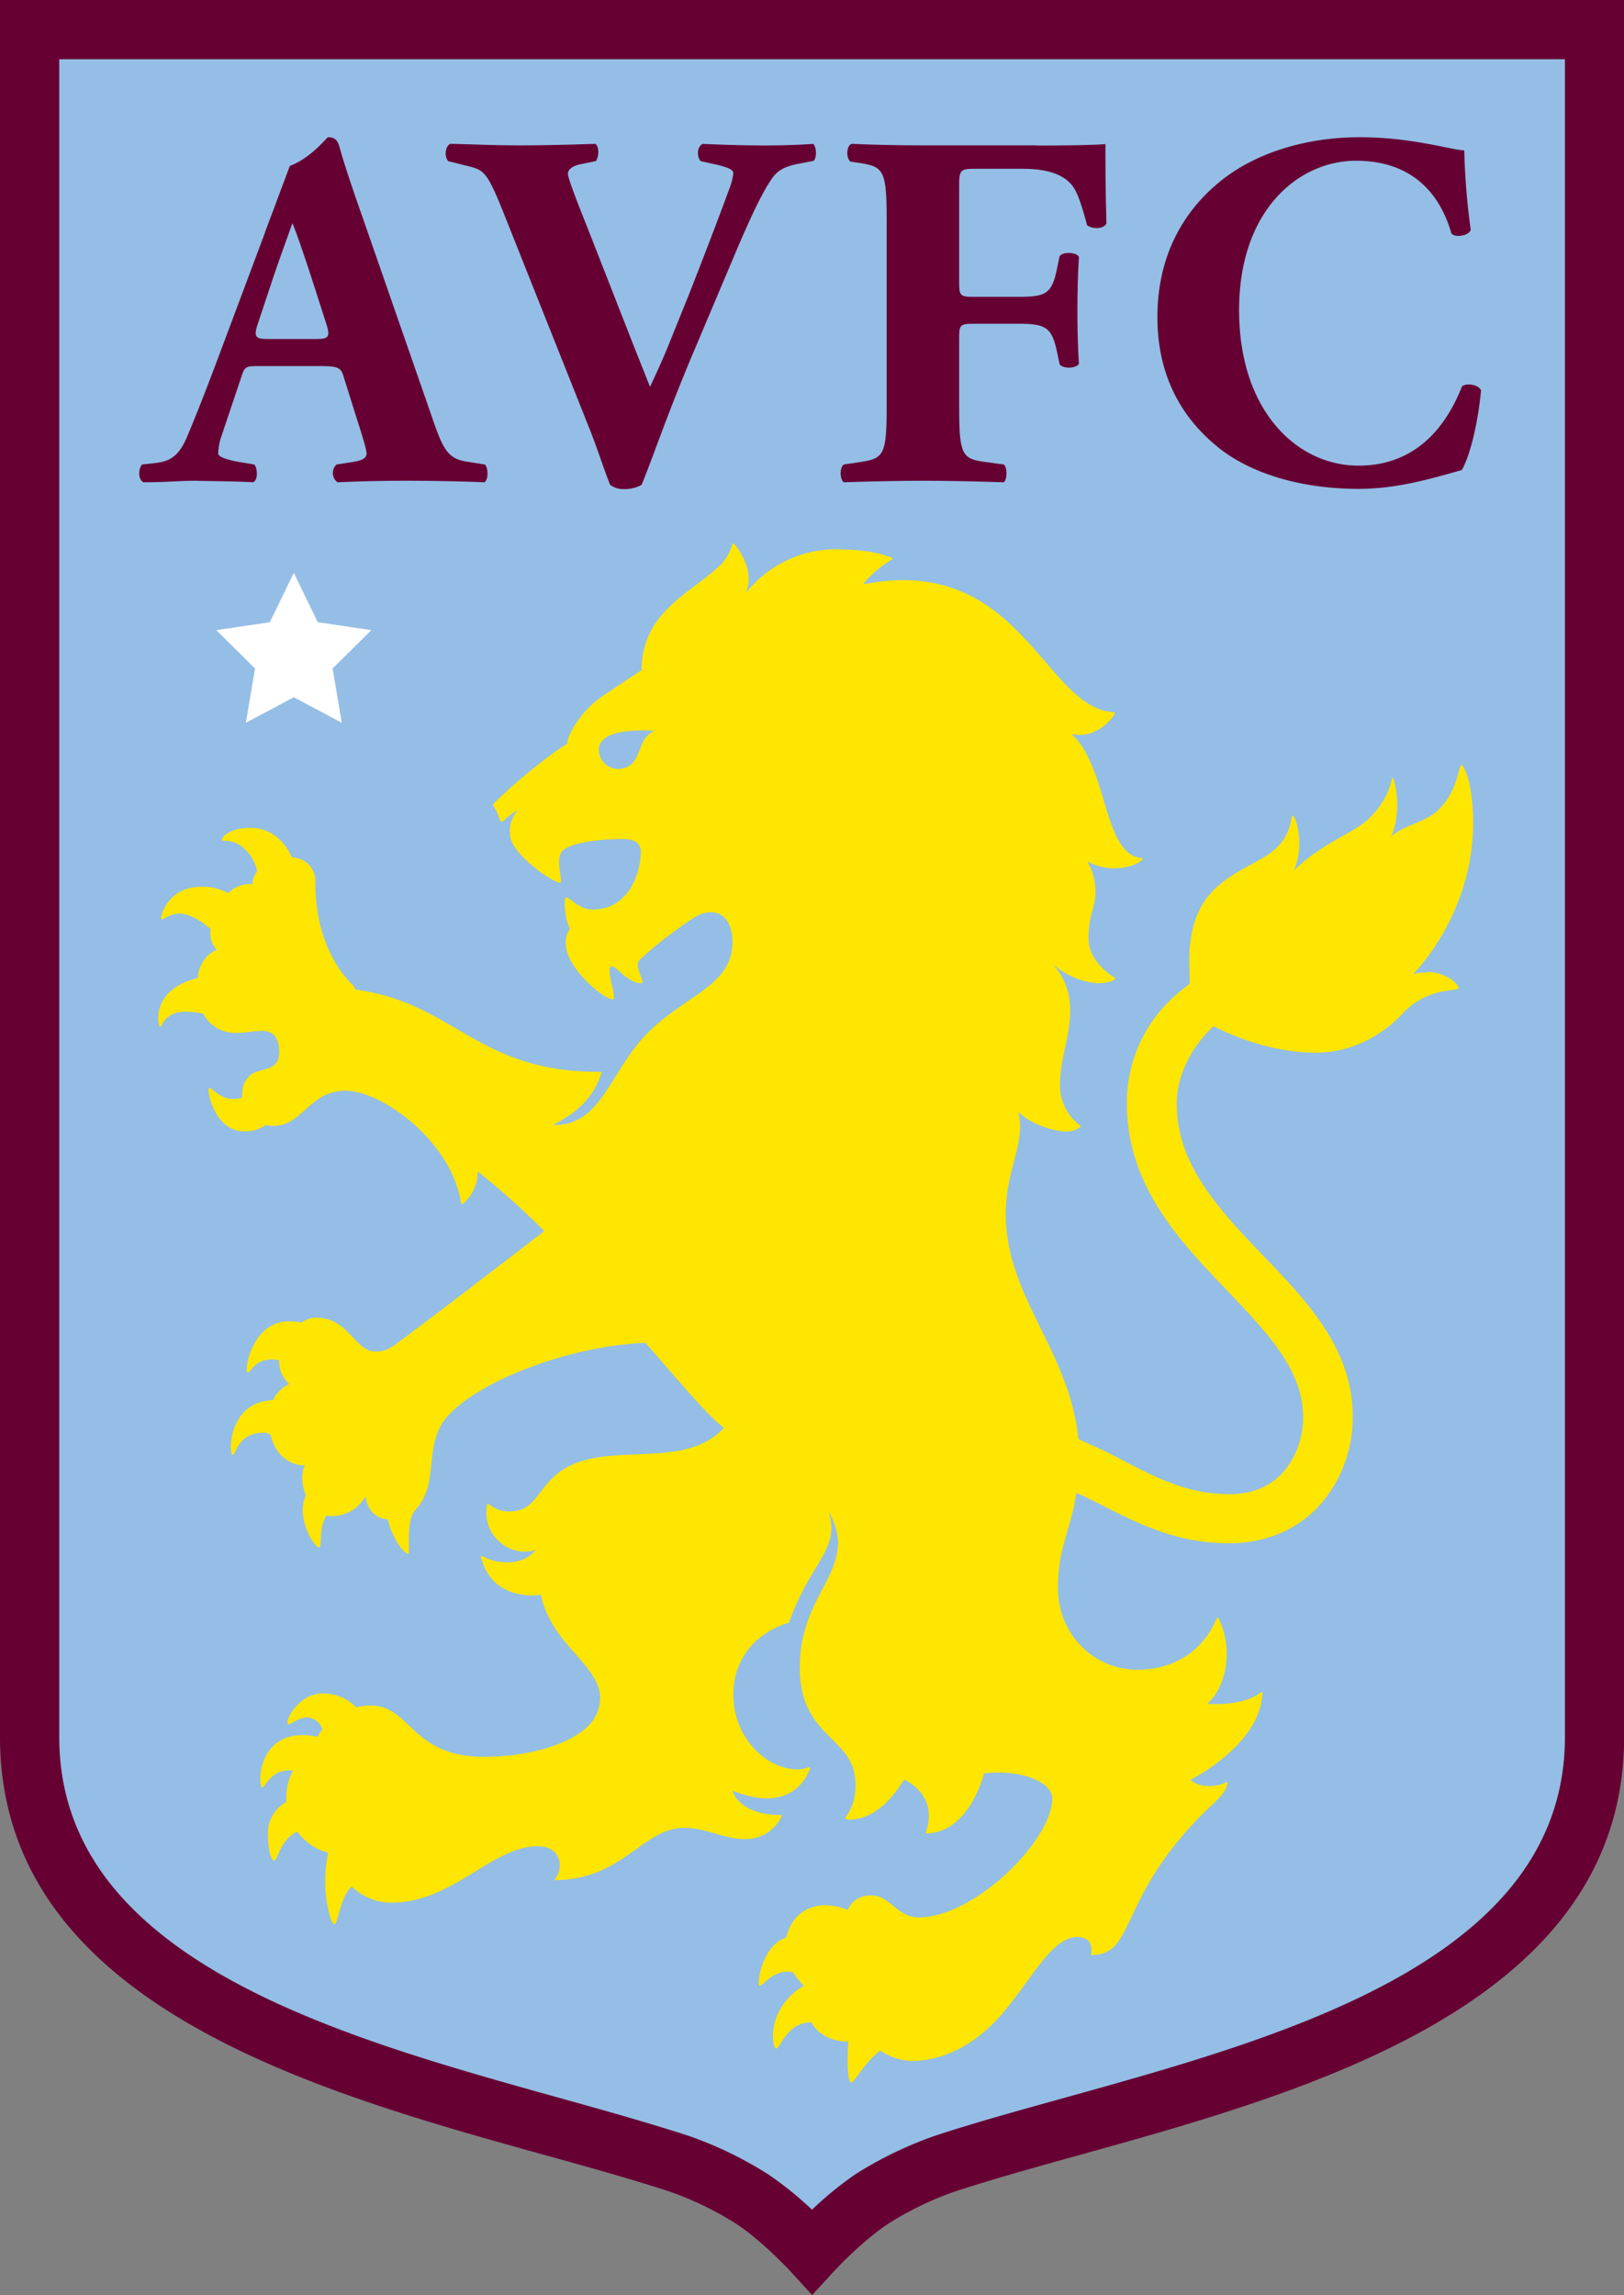 <svg xmlns="http://www.w3.org/2000/svg" viewBox="0 0 383.74 542.16"><rect x="0" y="0" width="383.74" height="542.16" fill="#808080" stroke="none"/><defs><style>.cls-1{fill:#603;}.cls-2{fill:#94bee5;}.cls-3{fill:#fff;}.cls-4{fill:#ffe600;}</style></defs><g id="Layer_2" data-name="Layer 2"><g id="Layer_1-2" data-name="Layer 1"><path class="cls-1" d="M0,0V410.32c0,63,74.26,83.63,128.49,98.7,10.86,3,21.11,5.87,30,8.78a77.53,77.53,0,0,1,15.4,7.48c6.32,4.16,12.8,11.2,12.87,11.26l5.14,5.62,5.16-5.61c.07-.07,6.55-7.11,12.87-11.27a76.94,76.94,0,0,1,15.35-7.46c8.89-2.93,19.15-5.79,30-8.8,54.22-15.07,128.49-35.69,128.49-98.7V0Z"/><path class="cls-2" d="M369.78,410.32c0,52.39-65.58,70.61-118.27,85.25-11,3.06-21.44,5.95-30.68,9a91.35,91.35,0,0,0-18.62,9A82,82,0,0,0,191.87,522a82,82,0,0,0-10.34-8.35,90.78,90.78,0,0,0-18.66-9.05c-9.21-3-19.62-5.93-30.64-9C79.54,480.93,14,462.71,14,410.32V14H369.78Z"/><polygon class="cls-3" points="58.09 170.75 69.43 164.71 80.77 170.75 78.59 157.92 87.77 148.85 75.09 146.99 69.43 135.32 63.76 146.99 51.09 148.85 60.26 157.92 58.09 170.75"/><path class="cls-1" d="M192,34c-3.48.24-7.08.36-11.16.36-4.56,0-9.12-.12-14.77-.36-1.44.6-1.44,3.12-.48,4.08l3.85.84c2.88.72,3.83,1.2,3.83,2.05a15.47,15.47,0,0,1-1.2,4.32c-1.44,4.08-6.6,17.52-9.6,25.09l-4.56,11.28c-1.44,3.6-3.36,7.68-4.32,9.72l-4-10.08L139,54.27c-2.88-7.2-4.8-12.24-4.8-13.2s.84-1.81,3-2.29l3.6-.72c.72-1.08.84-3.36-.12-4.08-7.32.24-12.48.36-18,.36-6.25,0-10.21-.24-16.33-.36-1.08.6-1.44,2.76-.48,4.08l4.8,1.2c3.84,1,4.44,1.2,9,12.73l19.45,48.86c1.68,4.08,3.72,10.44,5.05,13.68a5,5,0,0,0,3.24,1,8,8,0,0,0,4.2-1c2.76-6.72,5.88-16.2,12-30.73L172.4,63c4.08-9.72,7.08-16.44,9.72-20.4,1.56-2.53,3.6-3.37,7-4l3.12-.6c.84-.72.72-3.6-.24-4.08"/><path class="cls-1" d="M245,34.34H218.16c-5.76,0-11.77-.12-16.93-.36-1.32.48-1.32,3.48-.24,4.2l2.4.36c5.4.85,6.12,1.93,6.12,13.09V96.29c0,11.16-.72,12-6.12,12.84l-4,.6c-1,.72-1,3.48,0,4.2,7.2-.24,13.2-.36,18.73-.36,5.76,0,11.64.12,19.08.36.84-.72.84-3.48,0-4.2l-4.44-.6c-5.4-.72-6.12-1.68-6.12-12.84V80.08c0-3.24.12-3.6,3.36-3.6h10.9c6.36,0,7.68,1,8.88,6.72l.6,2.88c.84,1.08,3.84,1,4.56-.12-.24-3.6-.36-8-.36-12.48s.12-9,.36-12.85c-.72-1.08-3.72-1.2-4.56-.12l-.6,2.88c-1.2,5.89-2.52,6.73-8.88,6.73H230c-3.24,0-3.36-.36-3.36-3.61V44.79c0-4.69,0-4.92,4-4.92h11c6.12,0,9.72,1.44,11.76,4,1.2,1.56,2.16,4.44,3.48,9.36,1.44,1,4.08.84,4.56-.48-.24-8-.24-16.69-.24-18.73-1.68.24-8.52.36-16.2.36"/><path class="cls-1" d="M345.43,91.36C342.19,99.53,335.47,110,321,110s-28.21-12.85-28.21-36.73,14.28-35.3,27.61-35.3c11.64,0,19.32,6,22.56,17.17.84,1.08,4.08.6,4.57-.84A159.81,159.81,0,0,1,346,35.54c-3.61-.24-12.49-3.12-24.73-3.12-12.49,0-24.73,3.6-33.26,10.69-8.28,6.84-14.52,17.16-14.52,31.81,0,14.88,6.6,24.85,15.24,31.45,8.53,6.36,20.53,9.12,32.3,9.12,9.36,0,17.88-2.64,24.36-4.44,1.69-2.76,3.73-10,4.57-18.85-.72-1.44-3.6-1.8-4.57-.84"/><path class="cls-1" d="M110,109c-4.44-.72-5.52-3.48-8-10.68L85.65,51.27c-3-8.52-4.44-13-5.4-16.45-.48-1.8-1.2-2.4-2.76-2.4-.22,0-4,4.92-9,6.77l-3,8c-.4,1.13-.87,2.36-1.39,3.72l-1.47,3.92,0,.08L51.68,84.16c-3.24,8.64-5.52,14.4-7.56,19.21s-4.44,5.64-7.32,6l-3.25.36c-.84,1-1,3.48.36,4.2,5.52,0,8.29-.36,12.37-.36,5,.12,9.36.12,13.56.36,1.2-.6,1-3.36.25-4.2l-3.61-.6c-3.36-.6-4.92-1.32-4.92-2a14,14,0,0,1,.84-4.32l4.68-13.93c.72-2.28,1.08-2.4,4-2.4H75.33c4.2,0,5.16.24,5.76,2.16l3.24,10.33c1.44,4.44,2.28,7.32,2.28,8.16s-.48,1.56-3.24,2l-3.84.6a2.72,2.72,0,0,0,.24,4.2c5.52-.24,10.2-.36,16.21-.36,6.24,0,12.72.12,18.48.36,1.08-.72.84-3.6.12-4.2ZM74.73,80.08H63.44c-3,0-3.6-.36-2.52-3.6l3-9c1.81-5.53,4.21-12,5.17-14.77,1.08,2.52,3.24,9,4.92,14.16l3.12,9.73c1,3.12.36,3.48-2.4,3.48"/><path class="cls-4" d="M153.13,173.64c-2.11,2.12-1.84,4.76-3.74,6.66a4.55,4.55,0,0,1-3.27,1.35,4.6,4.6,0,0,1-4.63-4.62c0-2.38,2.71-4.48,10.2-4.48.88,0,1.93,0,2.93.11a4,4,0,0,0-1.49,1m184.08,56.09a12.76,12.76,0,0,0-3.3.35s14.18-13.92,14.18-35.67c0-9.89-2.34-13.7-2.74-13.7-.74,0-.75,5.89-5.31,10.44-3.29,3.3-8.47,3.64-11.36,6.52,2.79-6,.79-14,.39-14s-.17,4.26-5.53,9.62c-3.42,3.41-11.35,5.89-17.82,12.36,2.75-6.32.35-13-.24-13s0,3.81-3.73,7.5c-3.43,3.43-10.06,5.16-15,10.12-6.88,6.88-5.65,17.31-5.65,21.06,0,.34,0,.7,0,1.08-.95.69-1.93,1.46-2.91,2.31a33.68,33.68,0,0,0-11.91,26c0,19.4,12.57,32.53,23.66,44.1,4.9,5.12,9.53,10,12.89,15,3.46,5.21,5.08,9.94,5.08,14.88a19.81,19.81,0,0,1-4.4,12.7c-3.13,3.68-7.53,5.55-13,5.55-9.53,0-16.54-3.57-24-7.34A125.37,125.37,0,0,0,254.83,340c-2.12-21-17.18-33.6-17.18-53.22,0-10.68,4.75-16.61,3-24.1,3.41,3.41,9.33,4.62,11.27,4.62a5.12,5.12,0,0,0,3.32-1.07.22.22,0,0,0,0-.35,11.75,11.75,0,0,1-4.78-9.44c0-6.48,2.42-11.43,2.42-17.84a15.88,15.88,0,0,0-4.24-11,18,18,0,0,0,10.6,4.66c2.24,0,3.44-.35,4.16-.9a.24.24,0,0,0,0-.39c-1.24-.75-6.2-4.1-6.2-9.25,0-5.89,1.65-7,1.65-11.13a14.37,14.37,0,0,0-1.94-7.13,13.17,13.17,0,0,0,6,1.65c3.64,0,5.73-.9,7-2a.23.23,0,0,0-.14-.41c-9.19-.7-7.93-21.61-16.6-29.3a11.8,11.8,0,0,0,2.3.2c3,0,6.64-2.56,7.93-5a.23.23,0,0,0-.19-.35c-16.59-.85-21.88-37.61-59.29-30.21a24.34,24.34,0,0,1,6.82-5.84.25.25,0,0,0,0-.44c-1.68-.64-5.25-2-13.62-2a27.13,27.13,0,0,0-20.95,10.42c2-4-.46-9.21-2.73-11.72a.23.23,0,0,0-.4.1,11.32,11.32,0,0,1-2.58,4.67c-6.75,6.74-18.85,11.07-18.85,25.08,0,0-3.94,2.54-9.3,6.19S134,173.94,134,175.73c-2,1.08-10.54,7.31-17.33,14.09a.47.47,0,0,0-.06.59,14.15,14.15,0,0,1,1.54,3.39.46.46,0,0,0,.76.2,16.68,16.68,0,0,1,3.58-2.75,7.41,7.41,0,0,0-2,5.68c0,5.09,11.33,12.26,12,11.55.49-.49-1.34-5.71.38-7.43,2.54-2.54,11.54-2.86,14.33-2.86s4.22,1.07,4.22,3c0,4.8-2.73,13.68-11.38,13.68-3.5,0-5.78-3.38-6.35-2.81s-.12,5.58,1,7.28a5.68,5.68,0,0,0-1,3.54c0,6.2,10.23,14.13,11.28,13.08.7-.7-2.11-7.7-.32-7.7,1,0,3.71,4,6.86,4a.36.36,0,0,0,.25-.08c.51-.51-2-4-.65-5.37,3.45-3.45,12.42-10.2,14.71-10.94,4.76-1.53,7.27,1.94,7.27,6.6,0,10.38-11,12.49-20,21.49s-10.77,21.8-22.09,21.8c-1.48,0,8.37-2.73,11.18-12.55-29.56.22-34.57-16.29-58.24-19.45a1.9,1.9,0,0,0-.51-1c-.63-.63-8.92-7.91-8.92-24.31A5.51,5.51,0,0,0,69,202.58h0c-1-2.31-3.88-7-9.8-7-5.61,0-7,2.61-6.71,2.94s2.73-.56,5.66,2.36a9.8,9.8,0,0,1,2.63,5,4.71,4.71,0,0,0-1.11,3A7,7,0,0,0,53.92,211a12.53,12.53,0,0,0-6.36-1.52c-8.11,0-9.79,7.32-9.46,7.66s1.77-1.3,4.28-1.3c2.84,0,5.83,2.26,7.41,3.66a5.92,5.92,0,0,0,1.44,4.9s-3.89,1.18-4.55,6.65l-.57.15c-10.77,3-8.73,11.41-8.28,11.41s1-3.61,6-3.61a17.83,17.83,0,0,1,4.19.47A8.5,8.5,0,0,0,55.83,244c2.24,0,4.31-.48,6.14-.48,2.46,0,4,1.48,4,4.94,0,5.07-4.87,3.55-7.05,5.73-1.47,1.47-1.7,2.83-1.7,4.83a2.18,2.18,0,0,0,0,.25,7.09,7.09,0,0,1-2.13.34c-3.36,0-5.27-3-5.71-2.59-.59.58,1.41,10.24,8.24,10.24a8.38,8.38,0,0,0,5.16-1.49,8.81,8.81,0,0,0,1.85.2c6.89,0,8.45-8.31,17-8.31s25,11.82,27.34,26.58a.23.23,0,0,0,.38.15,10,10,0,0,0,3.54-7.65,182.17,182.17,0,0,1,15.73,14.08S94.6,317,92.82,318a6.74,6.74,0,0,1-4.14,1.28c-4.79,0-6.3-8-13.92-8a5.64,5.64,0,0,0-3.48,1.13,14.78,14.78,0,0,0-3-.26c-9,0-10.64,12.09-9.78,12.09s1.5-3.1,5.78-3.1a8.14,8.14,0,0,1,1.68.18,7.19,7.19,0,0,0,2.4,5.65,7.74,7.74,0,0,0-3.84,3.79C53.77,331.11,54,343.7,55,343.7c.75,0,1.18-5.26,7.34-5.26a3.69,3.69,0,0,1,1.58.46c1.1,4.68,4.32,7.27,8.13,7.27-.94,1.77-.79,4.59.23,7.05-2.48,5.19,1.94,12.32,3.1,12.32.85,0-.2-4.55,1.76-7.54a5.66,5.66,0,0,0,1.31.16,9.14,9.14,0,0,0,7.92-4.69s.33,5,5.26,5.47c1,4.39,3.88,8.14,4.8,8.14.64,0-.6-6,1.23-9.84,7-7,1.51-16.14,8.8-23.44,8.4-8.4,29.07-15.9,46.05-16.59,6.14,6.92,14.66,17.36,18.58,20.06,0,0-.18.21-.41.44-10.47,10.47-30,1.3-40.22,11.54-4.06,4.06-4.61,7.81-10.34,7.81a7.3,7.3,0,0,1-4.62-1.76.23.23,0,0,0-.38.11,9.14,9.14,0,0,0,2.45,8.38c3.53,3.54,7.9,2.89,9.06,2.28-2.83,3.82-9,3.62-12.64,1.53a.23.23,0,0,0-.34.26c2.86,10.92,14.17,8.86,14.17,8.86,2.35,11.73,14,16.61,14,24.45A9.45,9.45,0,0,1,139,407.7c-4.4,4.41-14.14,7.32-24.74,7.32C97.22,415,97,402.9,87.67,402.9a14.54,14.54,0,0,0-3.51.43,10.78,10.78,0,0,0-7.9-3.28c-5.68,0-9,6.43-8.22,7.2.48.48,2.13-1.55,4.68-1.55a4.2,4.2,0,0,1,3.49,2.79A14.09,14.09,0,0,0,75,410.31a14,14,0,0,0-3.59-.41c-10.7,0-10.51,12.36-9.4,12.36.65,0,2.06-4.58,7.24-4a13.49,13.49,0,0,0-1.61,6.42c0,.35,0,.69,0,1a8.53,8.53,0,0,0-4.35,7.13c0,4.47.85,6.75,1.53,6.75s1.5-5.17,5.43-6.87a13.55,13.55,0,0,0,7.3,5,31.85,31.85,0,0,0-.7,7.2c0,4.13,1.29,9.68,2.16,9.68s1.31-6.41,4.1-8.9a13.54,13.54,0,0,0,4.13,2.72,12.59,12.59,0,0,0,5.31,1.07h.37c14.28-.23,23.39-13.32,34.12-13.32,6,0,6.1,5.61,3.92,8,16.22,0,20.86-12.35,30.76-12.35,5,0,9.53,2.67,14.12,2.63a9.26,9.26,0,0,0,8.84-5.33.23.23,0,0,0-.21-.34c-7.58.08-10.78-3.5-11.38-5.74,13.57,5.48,17.54-3,18.33-5.25a.24.24,0,0,0-.31-.3,7.1,7.1,0,0,1-2.61.53c-7.32,0-15.22-7.4-15.22-17.64,0-9.7,6.73-15.19,13.13-17,5-14.31,12.17-17.19,9.42-26.13,0,0,0-.07,0-.09l0,0a16.27,16.27,0,0,1,2.22,7c0,9.44-9.06,14.86-9.06,29.82,0,16.89,13.15,16.22,13.15,27.51a12.44,12.44,0,0,1-2.38,7.91.24.24,0,0,0,.15.38c1.61.24,7.76.43,13.72-9.39,7.85,4.06,5.74,10.89,5.14,12.44a.24.24,0,0,0,.22.32c10.22-.32,13.52-14.2,13.52-14.2,9-1,16.14,2.13,16.14,5.93,0,9.77-18.26,28.1-31.63,28.1-5,0-6.71-5.19-11.07-5.19a5.74,5.74,0,0,0-5.66,3.46,13.34,13.34,0,0,0-5.24-1.15c-4.24,0-8,2.39-9.28,7.63-5.73,1.89-6.92,10.8-6.35,11.38s3.26-4.28,8-3.14a18.34,18.34,0,0,0,2.54,3.18,12.7,12.7,0,0,0-3.07,2.26c-5.64,5.63-4.22,11.94-3.68,12.48s1.61-2.19,3.18-3.75a6.91,6.91,0,0,1,5.36-2.38c1.92,3.66,6.07,4.58,8.72,4.58-.32,3.28-.28,8.8.54,9.62.6.6,3.15-4.72,7-7.51a14.19,14.19,0,0,0,7.2,2.44c7.46,0,14.09-3.49,19.47-8.87,7.84-7.84,13.22-20.41,19.85-20.41,4.18,0,3.36,3.8,3.23,4.27,10.72,0,6.16-13.1,26.54-33.48,2.49-2.5,5.4-4.67,5.78-7.14a.23.23,0,0,0-.35-.23c-1.8,1.14-6.37,1.49-8.42-.56,0,0,16.5-8.2,17-20.46a.24.24,0,0,0-.38-.2c-4.45,3.51-12.7,2.7-12.7,2.7,3.84-3.1,6.68-11.89,2.71-20.21a.24.24,0,0,0-.43,0c-3.84,9.07-11.64,12.17-18.74,12.17-10.17,0-18.79-8.18-18.79-19.36,0-9.57,3.1-13.87,4.37-22.41,2.17.94,4.4,2.07,6.78,3.28,7.94,4,16.94,8.61,29.29,8.61a30.48,30.48,0,0,0,12.7-2.63,26.85,26.85,0,0,0,9.32-7.06,31.28,31.28,0,0,0,7.2-20.33c0-15.86-10.79-27.14-21.24-38-5.16-5.39-10.5-11-14.35-17-4.12-6.41-6-12.44-6-19s3.69-13.58,8.73-18.12c0,0,11.25,6.26,24.16,6.26s20.66-9.48,20.66-9.48c5.94-5.94,12.3-5,12.95-5.65s-2.72-3.94-7.36-3.94"/></g></g></svg>